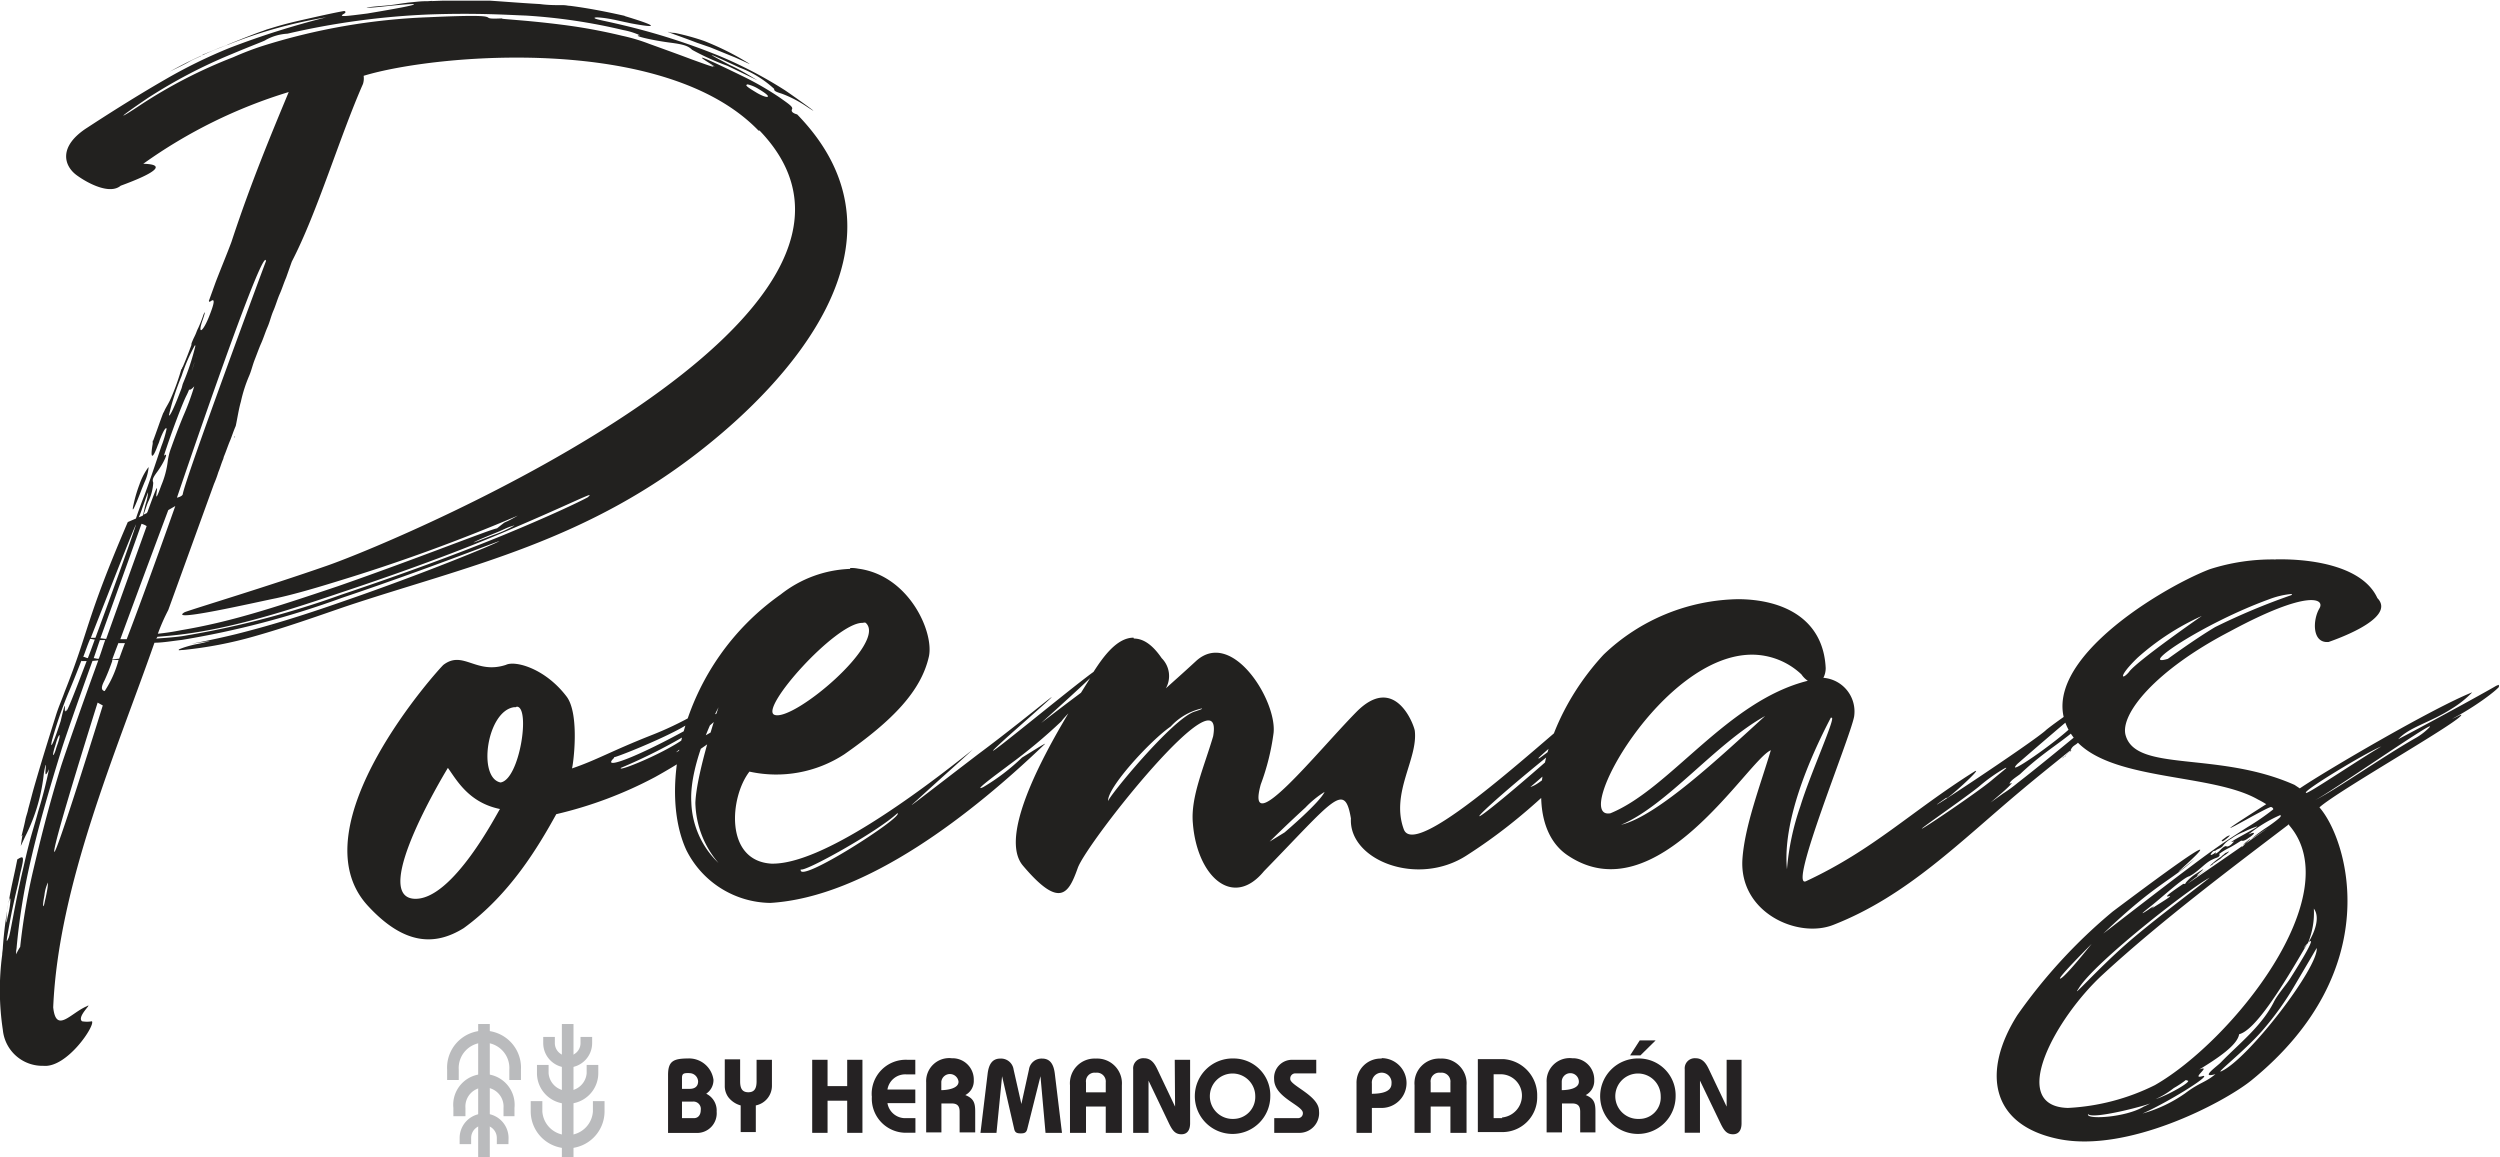 <svg xmlns="http://www.w3.org/2000/svg" xmlns:xlink="http://www.w3.org/1999/xlink" viewBox="0 0 227.9 105.48"><defs><style>.cls-1{fill:none;}.cls-2{clip-path:url(#clip-path);}.cls-3{fill:#22211f;}.cls-4{fill:#babbbd;}.cls-5{fill:#252223;}</style><clipPath id="clip-path" transform="translate(-0.1)"><rect class="cls-1" y="0.06" width="227.9" height="104.27"></rect></clipPath></defs><title>restaurante poemas hermanos padron canarias</title><g id="Capa_2" data-name="Capa 2"><g id="Capa_1-2" data-name="Capa 1"><g class="cls-2"><path class="cls-3" d="M43.78,0h-.21c-1.48,0-2.91.05-4.38.11.31,0,.63-.06-.11,0a8.12,8.12,0,0,0-1,.05c-1,.1-1,.1-.85.1s.16-.05-.84.11-1.59.16-2.43.26-.37.11.74,0c8.33-.89-2.74.85-.95.58-2.11.27-2.85.37-2.32.06.21-.11.21-.22.05-.27-1.16.21-2.32.48-3.48.74s-2.06.48-3.06.79l-.53.16c-.11.05-.16.05-.26.1-1.11.37-3.8,1.48-3.27,1.27-.21.11-.58.21-1.06.42s-.69.27-1.05.43c-.11,0-.27.15-.37.21-.32.15-.58.26-.9.42-.53.32-1.11.58-1.95,1a37.79,37.79,0,0,1,5.38-2.48,42.35,42.35,0,0,1,8.91-2.48A75.81,75.81,0,0,0,21,4.38a46.51,46.51,0,0,0-5.9,2.9c-2.85,1.64-5.7,3.48-7,4.33-2.75,1.74-2.16,3.53-1,4.37s3.06,1.75,4,.95c3.17-1.16,4.22-1.95,2.06-2A45.66,45.66,0,0,1,26.42,8.39C24.89,12.08,23,16.57,21.2,22.05c-.37,1-.9,2.27-1.43,3.64l-.63,1.74c.05.11.05.11.21,0,.32-.21.32.11-.11,1.22-.63,1.68-1.21,2-.63.42.21-.63.21-.74.05-.42a12.06,12.06,0,0,1-.47,1.21c-.21.42-.16.42-.37.84s-.42,1-.21.59c-.27.73-.53,1.42-.85,2.16-.05,0-.05.16-.1.21l-.06.05c0-.05.06-.1.06-.16a20.88,20.88,0,0,1-1,2.8c-.16.37-.37.69-.53,1a1.9,1.9,0,0,1-.16.32c-.32.84-.58,1.63-.9,2.48,0,.05-.05,0-.05.05v.26c-.26,1.43,0,1.43.47.11a2.47,2.47,0,0,0,.16-.42c.32-.85.58-1.27.64-1.06a10.07,10.07,0,0,1-.48,1.59c-.37,1.1-.89,2.69-1.53,4.43-.31.79-.58,1.53-.79,2.16l-.74.32C7.85,56.66,8.27,57.35,6,63.05c-.32.89-.58,1.42-.85,2.32-.68,2.16-1.37,4.38-2,6.59-.16.58-.32,1.22-.48,1.79-.05.32-.21.69-.26,1-.11.53-.21.89-.26,1.11s-.06.26-.11.37l.11-.11c-.06.32-.11.69-.16,1,.16-.31.31-.68.53-1.11a16.42,16.42,0,0,0,1.58-5.54c.16-.89.21-.94.16-.36s0,.68.31,0a40.16,40.16,0,0,1-1,3.9C3.31,75,3,75.92,2.73,77c-.21.8-.37,1.53-.53,2.22-.79,3.38-1.16,6-1.32,6.28-.21.47-.21.37-.05-.53s.37-2.11.85-4.11c.15-.59.21-1.06.36-1.64.27-1.11.16-1.16-.15-1-.11.05-.16.11-.21.11l-.16.79c-.21,1-.43,1.9-.58,2.85a36.92,36.92,0,0,0-.58,4.38c0,.21-.06.47-.06.68a24.28,24.28,0,0,0,.06,6.86,3.62,3.62,0,0,0,3.69,3.27c2.16.21,4.75-3.69,4.43-4.06a2.58,2.58,0,0,1-.9,0c-.52-.42,1.06-1.74.43-1.37-1.48.63-2.8,2.53-3.06.1.47-11.18,5.8-23.42,9.23-33.24.74,0,1.58-.15,2.53-.26A80.6,80.6,0,0,0,31.27,54.5c7.7-2.59,14.51-5.28,14.35-5.17-.37.26-7,3-14.24,5.49-3.91,1.37-6.86,2.26-9.81,3-2.64.64-4.28.9-3.91.85,1.85-.27,2-.32.63,0a10,10,0,0,0-1.47.37c-.27.1-.43.15-.43.21s.16,0,.43,0A36.75,36.75,0,0,0,23.31,58c2.79-.79,5.48-1.74,8.23-2.69,11.23-3.75,22.21-5.91,33.23-14.88,6-4.85,19.68-18,8-30-.37-.1-.58-.26-.47-.47s-.22-.43-1.11-1.06a27.2,27.2,0,0,0-3.38-1.95c-8-3.9-.1.42-3.43-1.32,1.53.79.53.42-1.21-.21C61.82,4.91,59.76,4.17,59.29,4a16.55,16.55,0,0,0-2.48-.74,49.56,49.56,0,0,0-5.44-1c-3.74-.48-6.17-.53-5.38-.59-3.11.16,1.32-.47-6.8-.1A57.34,57.34,0,0,0,23.94,4.22c-.79.26-1.64.58-2.59,1A44.74,44.74,0,0,0,12.86,9.6c-1.9,1.27-2.37,1.43.74-.68a46.83,46.83,0,0,1,7.65-4c1.9-.8,3.06-1.22,3.06-1.27a4.61,4.61,0,0,1,2-.58A69.44,69.44,0,0,1,39.19,1.32c4.38-.16,7.38.05,8.86.1a51.88,51.88,0,0,1,8.86,1.32,6.39,6.39,0,0,1,1.53.48c-.84,0,1.16.47,2.85.68,1.22.16,1.58.32,1.9.64A23,23,0,0,0,66.41,6l2.74,1.32c-.79-.47-1.63-1-2.48-1.37-2.42-1.27-2.32-1.27.85.21a9.61,9.61,0,0,1,3.16,1.95c-.05.16.16.27.69.43l0,0a10.88,10.88,0,0,1,2.32,1.21C75.59,11,72,8.44,71.58,8.18a39.19,39.19,0,0,0-6-3.12A60.29,60.29,0,0,0,57,2.32c-1.53-.37-2.48-.53-2.64-.63-.32-.16.58-.16,2.21.21C62.66,3.22,50.9.68,57,2c1.74.37,4.43.79.1-.52h0s-.1-.06-.16-.06C55.28,1.05,53.7.74,52.06.53c-.21,0-.32-.06-.63-.06-.69,0-1.38,0-2.11-.1-2-.11-3.64-.26-5.54-.37M42.67.21A12.62,12.62,0,0,0,39.4.42c.37.11,3.48,0,7,.26h.69c1.63.11,3,.32,3.85.37s1.26.11,1.11,0A41,41,0,0,0,45.1.26C44.2.21,43.41.21,42.67.21m-.05.63h-.9c-2.27,0-2.38.11-2,.11h2.54c.31,0,.63,0,.89,0s1.11-.06-.52-.06M61,2.9c-.15,0,1,.37,2.64,1l1.22.42,2.21.9c1.22.53,2.06,1,.53.1A25.49,25.49,0,0,0,64.3,3.74,21.12,21.12,0,0,0,61.61,3C61.24,3,61,2.9,61,2.9m8.34,9c16,16.62-32.18,37.14-39.46,39.68-5.6,1.95-11.77,3.8-12.93,4.22-1.74,1,6.49-.9,8.34-1.27,1.21-.26,3-.74,5.54-1.53A162.27,162.27,0,0,0,47.31,47c-1.74,1-.69.21-1.9,1.16-.79.16-7.38,2.8-14.51,5.28C24.78,55.5,21,56.71,16.6,57.45a21.13,21.13,0,0,1-2.11.32,17.85,17.85,0,0,1,.95-2.16l4.17-11.5A9.38,9.38,0,0,0,20,43.05c.16-.37.27-.79.43-1.16.05-.11.05-.21.1-.32.16-.37.37-1,.53-1.37s.32-.9.53-1.37c.16-.74.26-1.48.47-2.22a13,13,0,0,1,.74-2.32c.21-.47.32-1,.53-1.53s.37-1,.58-1.47.37-1,.58-1.48.32-1,.53-1.48.37-1.06.58-1.53.37-1,.58-1.48l.52-1.47c2.33-4.49,4.33-11.29,6.49-16.2a1.71,1.71,0,0,0,.06-.74c6.54-2,27.48-3.85,36,5m-1-4.22a3.39,3.39,0,0,1,1,.42c.53.32.9.58.85.69s-.53-.05-1.06-.37-.95-.58-.9-.68a.21.21,0,0,1,.11-.06m-43.95,16a.18.18,0,0,1,.05.11c.16-.48-7.43,20-7.59,21.26-.06.21-.53.31-.53.31s7.33-21.68,8.07-21.68M17.87,31.5h.05A21.81,21.81,0,0,1,16.76,35l-.1.37c-.63,1.69-1.11,2.69-1.16,2.48a22.73,22.73,0,0,1,1.16-3.59,15.67,15.67,0,0,1,1.21-2.79m.16,1c-.16.47-.32.89-.42,1.31a4.43,4.43,0,0,1,.31-.95c.06-.15.06-.26.11-.36M17.87,35a22.88,22.88,0,0,1-1.05,2.9c-.48,1.16-.85,2.17-1.11,2.9a5.4,5.4,0,0,0-.32,1.27,8.15,8.15,0,0,1-.58,2.16c-.42,1.16-.53,1.32-.42.58s-.11-.15-.84,1.85c0,.05-.06.05-.06.11l-.31.15c.15-.36.26-.79.42-1.16A4.45,4.45,0,0,0,14.07,44c-.1-.27-.05-.43.37-1,.58-.79,1.06-1.84.64-1.47-.06.05.05-.27.21-.74.42-1.27,1.37-3.85,1.79-4.7a5.39,5.39,0,0,0,.26-.58c.06.06.21,0,.48-.31a.19.19,0,0,0,.05-.11m3.64,4.7v0Zm-.05.16v-.16h.05c0,.05-.05.1-.05.16m0,.36h-.05l.05,0Zm-7.81,2.27a1.71,1.71,0,0,0-.16.21,5.88,5.88,0,0,0-.68,1.38,12.61,12.61,0,0,0-.53,1.79c-.21.9,0,.58.74-1.37l.26-.64a4,4,0,0,0,.37-1.37m-.05,2.32a4.47,4.47,0,0,1-.21,1c-.11.37-.16.74-.27,1.1-.1.06-.26.11-.37.16a8.76,8.76,0,0,0,.32-.84c.32-.9.48-1.37.53-1.43m40.25.27s0,0-.15.16c-.74.42-3.65,1.79-7.76,3.48-4.38,1.79-9.13,3.53-14.77,5.43A81.74,81.74,0,0,1,16.66,58c-.85.11-1.58.16-2.32.21,0,0,.1-.1.1-.16.58-.05,1.27-.1,2.16-.21,4.23-.53,8.45-1.74,14.51-3.8,8.39-2.79,13.25-4.8,15.57-5.8,4.59-1.95,7.07-3.17,7.17-3.11m-37.77,1s-2.53,7.18-4.43,12.14h-.58c1.68-4.59,4.37-11.77,4.37-11.77ZM13,47.75a1.62,1.62,0,0,1,.47.21c-.31.89-2,5.54-3.69,10.28-.16,0-.37-.05-.53-.05C11,53.34,12.75,48.48,13,47.75m-.48,0C12.07,49.22,10.33,54,8.8,58.14H8.38c1.79-4.54,4.06-10.39,4.16-10.39M47,47.9a11,11,0,0,1-2,.9c-1.9.74-2.06.79-1.27.42.48-.21,1.11-.47,1.64-.68s1-.48,1.42-.58A.77.77,0,0,1,47,47.9M24.84,57.14a.05.05,0,0,1-.06,0,3.29,3.29,0,0,0-.89.16c-.37.1-.8.26-1.16.37-.69.21-.74.31.68-.06l.37-.1c.79-.21,1.16-.42,1.06-.42M8.32,58.24c.16,0,.27.06.42.06-.21.58-.42,1.16-.63,1.69-.16,0-.26-.11-.42-.11.21-.53.37-1.05.63-1.64m.9.11c.16,0,.32,0,.47,0-.21.58-.36,1.11-.58,1.69C9,60.09,8.8,60,8.64,60c.21-.58.37-1.11.58-1.69m1.74.21s-.05,0-.05.11h.63c-.16,0-.37-.11-.58-.11m-.05.11c.26,0,.42,0,.58,0-.21.53-.37,1-.53,1.42-.21,0-.42.06-.63.06.16-.43.37-1,.58-1.53m-.58,1.58c.16,0,.37,0,.58,0A9.67,9.67,0,0,1,9.64,63c-.47-.1-.16-.68,0-1a18.6,18.6,0,0,0,.69-1.74m-2.8,0H8C6.84,63.31,6,65.47,6.16,64.63c-.37,1,.16-1.85-.53,1.11-.68,2.11-1,2.69-.79,1.74A39.13,39.13,0,0,1,6.32,63.2s.52-1.21,1.21-3m1.53,0c-1.58,4.33-3,8.44-3.38,9.6-1.21,3.9-1.95,7-2.53,9.44a57.67,57.67,0,0,0-1.21,7.08,4.55,4.55,0,0,0-.37.68v-.26c0-.11.05-.27.05-.42a58.29,58.29,0,0,1,1.11-7.13C3.52,75.6,4.58,72,5.68,68.43c.27-.9,1.48-4.38,2.85-8.18ZM9,64.05l.47.26s-4.43,14.3-4.43,13.3S9,64.05,9,64.05M5.53,67v.21a5.88,5.88,0,0,1-.22.74c-.1.26-.15.53-.26.74-.16.37-.16,0,.11-.79.15-.58.31-.9.37-.9M4.47,80.4v.11a5.11,5.11,0,0,1-.11.84c-.05.32-.15.69-.21,1-.1.48-.21.32,0-.73a3.56,3.56,0,0,1,.32-1.17M1,81.88a.23.23,0,0,1,.05.16,6.26,6.26,0,0,1-.1.84c-.05.32-.16.69-.21,1s-.11.42,0-.74A6.27,6.27,0,0,1,1,81.88M56.08,69c-.64.42,8.65-3.27,7.33-3.85a30.51,30.51,0,0,1-4,1.9c-3.59,1.42-5,2.27-7.17,3,.1-.21.74-4.9-.48-6.54-1.95-2.58-4.69-3.32-5.54-2.9-2.74.9-3.9-1.37-5.7,0-.21.15-13.61,14.77-6.85,22,3.27,3.53,6.06,3.64,8.7,2,4.22-3.06,6.81-7.44,8.44-10.39a37.08,37.08,0,0,0,9-3.38c4-2.21,7.39-4.85,7.28-5.12s-4.8,2.59-5.33,2.85c-.26.11,3-2.21,4.17-3.48.63-.68-1.48.42-1.74.58-5.17,3-9.5,4.75-8.12,3.43m7.06-2.37c-1,1.32-6.8,3.74-6.43,3.27a50.22,50.22,0,0,0,6.43-3.27M47.21,64.42c1.27,0,.27,6.65-1.48,6.91-2.11-.42-1.26-6.49,1.22-6.86,0,0,.1,0,.16,0ZM40.93,70c.8,1.11,1.9,3.17,4.75,3.75-.16.16-4.33,8.44-7.86,8.18-4-.32,3.11-11.93,3.11-11.93M77.6,51.86a10.82,10.82,0,0,0-6.33,2.33c-9.13,6.43-11.19,17.72-8.6,23.31a8.68,8.68,0,0,0,7.65,4.81c8.81-.53,18.52-8.24,25.06-14.51-.11,0-1.16.68-2.11,1.26a19.34,19.34,0,0,1-3.53,2.69c-1.22.58,2-1.74,2.32-2a48.74,48.74,0,0,0,4.8-4c1-1.42,9.49-8.55-1.85.16,16.14-14.51-10.81,8.23-2.9,1.11,7.75-6.86,2.27-2.06-2.85,1.74-6.75,5.17-6.54,5.06-5.49,4.11,2.06-1.89,3.75-3.37,5-4.53-5,4-13.76,10.5-18.35,10.39-4.28-.26-3.8-6.07-2-8.39a11.36,11.36,0,0,0,8.65-1.58c4.38-3.06,7-5.75,7.71-8.92.47-2.21-1.8-7.38-6.44-8a3.08,3.08,0,0,0-.74-.06m1.11,5c.1,0,.21-.06.31,0,2,1.79-6.64,9.07-8.33,8.38-1.37-.58,5.54-8.33,8-8.38m-13.09,7.7s-2,5.91-2.11,8.7a8.69,8.69,0,0,0,2.11,5.49,8,8,0,0,1-2.48-5.54c-.21-3.64,2.48-8.65,2.48-8.65m16.31,9.65c.68.27-9.18,6.6-8.81,5.12.26.32,7-3.43,8.81-5.12m21.52-16c-1.53,0-2.79,1.79-3.64,3.11.11.26-9.65,13.88-6.44,17.67,3.38,4,4.17,2.54,5,.21s13.45-18.25,12.34-12c-.84,2.85-2.06,5.54-1.85,7.91.37,4.85,3.64,7.86,6.49,4.38,6.33-6.49,7.34-8.23,7.92-4.8-.21,3.8,6.06,6.28,10.55,3.37,5.59-3.58,9.13-7.43,13.35-11.76a.64.64,0,0,1,.21-.69c.1-.15.31-.21.42-.37s.32-.37.47-.58.27-.31.43-.47c2.85-3.91-3.49,3.38-4.75,4.54-.11,0-.16.1-.27.16a2.14,2.14,0,0,0,.43-.74c-.16,0-.11-.06.15-.16s.43-.16.37-.32,0-.21.27-.31a12.18,12.18,0,0,0,2.32-2.33c0-.1-.42.32-1,1a9.71,9.71,0,0,1-1.48,1.27c-.26.11.16-.26,1-1.11A6.5,6.5,0,0,0,147,64.74a17.45,17.45,0,0,0-1.95,2c-1.64,1.74-4.22,4.69-5.44,5a50.65,50.65,0,0,0,6.07-6c0-.21,2.53-2.32,2.37-2.27-.84.74-2.48,1.63-1.47.31a14.33,14.33,0,0,1,1.21-1.63,15.19,15.19,0,0,1-2,1.32c-4.11,3.16-16.61,15.14-17.72,12.13-1.22-3.32,1.32-6.43,1-9-.11-.63-1.85-5.22-5.33-1.69s-10.18,11.93-8.71,6.6a21.29,21.29,0,0,0,1.17-4.7c.31-2.95-3.8-9.55-7.08-6.54-1.31,1.21-2.16,1.95-2.74,2.48A2.3,2.3,0,0,0,106,60c-.9-1.32-1.75-1.79-2.54-1.79m45.16,3.58a11.64,11.64,0,0,0-1.32,1.38c-.42.47-.73.89-.21.37.21-.16.32-.37.53-.53-.1.21-.26.37-.37.58-.31.42-.31.53.32-.21a12.18,12.18,0,0,0,1.05-1.59m-3,2.06c-.42.53-.84,1-1.21,1.43l-.06.05c-.37.26,0-.05.79-1,.16-.16.32-.37.48-.53m-36,.79c.15,0,.05.06-.59.27-2,.58-8,7.91-7.91,8.18-.16-1.17,3.85-5.54,5.7-6.81a5.49,5.49,0,0,1,2.8-1.64m35.92.11a.11.11,0,0,1,.11.1c.05.16-.27.53-1,1.27-.27.27-.58.63-.95,1-12,10.71-11.13,8.71-.58.32a11.4,11.4,0,0,0,2-2.06c-.05-.05,0-.21.21-.37s.21-.21.26-.21m-1.37.9c-.47.58-.9,1-1.05,1.16a21.27,21.27,0,0,1-2.75,2.32s0,0-.1,0c.42-.43,1.48-1.32,2.48-2.17.68-.58,1.16-1,1.42-1.26m-23.37,6.49c-.47,1-3.59,3.64-3.64,3.69l-1.37.84s1.37-1.37,3.27-3.11a8.8,8.8,0,0,1,1.74-1.42m37.77-17.57a18.16,18.16,0,0,0-12.34,5.06c-5.91,6.39-7.55,15.35-3.32,18.26,8.17,5.59,16.46-8.66,18.57-9.55-1,3.32-2.38,6.91-2.59,9.92-.32,4.9,5.07,7.28,8.29,6,6.75-2.64,11.55-7.6,17.3-12.4,1.32-1.11,2.9-2.37,4.33-3.53a1,1,0,0,1,.21-.32c.1-.1.31-.21.42-.32s.37-.26.53-.42l.79-.63A.73.73,0,0,1,191,66c.16-.1.27-.26.42-.37s.11,0,.16-.1.32-.27.48-.37c2.58-2.59,1.1-1.32,1.53-1.74v-.06c-.37.37-1.11,1-2.17,2-2.74,2.27-5.43,4.49-7.38,6a13.36,13.36,0,0,1-1.37,1l-1.11.8,1.11-.95c.84-.74,1-1,.63-.74,0-.27.53-.58.95-.9,3-2.85,4.75-3.16,8.07-7.07A26.26,26.26,0,0,0,189,66.21c-1.43,1.43-6.28,4.81-5,3.43,2.42-2.11,4.48-3.85,5.17-4.43,2.37-1.79,3.74-3.06,4.59-3.53,0-.06-5.49,3.53-7.12,4.85-1,1-13.35,9.13-9.08,6.17-.32.53,3.48-2.9,2.53-2.37-5.85,3.69-9.18,7.12-15.35,10-1.69.79,4-13,4.38-15a3.08,3.08,0,0,0-2.8-3.54,1.94,1.94,0,0,0,.21-.89c-.21-4.44-3.79-6.28-8.07-6.28Zm1.22,5.06a6.58,6.58,0,0,1,4.48,1.8,2.13,2.13,0,0,0,.58.58c-7.38,1.84-12.55,9.86-18,12.08-3.59.63,4.75-14.56,13-14.46m1.11,5.59c-4.07,3.7-9.82,9.13-13.14,9.92,4.17-1.74,8.65-7.44,13.14-9.92m6.06.16c.43-.1-1.95,5.12-2.85,8.07A23.14,23.14,0,0,0,163,79.24c-.42-4.32,2-10,4-13.82m21.79,3v.11c-.1,0-.21.21-.37.31h0c-.05,0,0,.11-.05.11a.2.2,0,0,0-.16.05l0,0-.16.16c-.16.11-.16.11,0,0s.26-.21.42-.37.31-.26.47-.37ZM182.91,70H183c0,.05-.63.53-1.37,1.16-1.27,1.06-6.18,4.38-6.33,4.38s4-2.85,5.22-3.85A15.44,15.44,0,0,1,182.91,70m24.63-19a18.68,18.68,0,0,0-6,.89c-4.69,1.8-17.72,9.66-12,15.83,3.48,3.48,12.29,2.8,16.41,5.17h0a8.09,8.09,0,0,1,.74.42c-7.13,4.54-.53.58.37.27.1-.06.31.1.26.21A22.1,22.1,0,0,1,205,75.39c-1.16.74-2.21,1.43-3.16,2.11-2.27,1.59-9.92,7.55-10,7.6,4.86-4.64,6.12-4.75,8.34-6.8-5.91,4.8,8.81-7.44-7.49,4.8A48.46,48.46,0,0,0,184,92.54c-3.21,5.07-2.53,10,3.75,11.29s15-3.27,17.57-5.33c12.4-10.07,8.81-21.94,6.22-24.9,1.69-1.53,13.14-8,12.93-8.44-.11,0-.42.21-.84.37,2.58-1.32,5.43-3.64,4-3-.52.32-4.8,2.69-8.91,4.86,1-1.11,2.95-1.53,4.9-2.8a9.32,9.32,0,0,0,1.85-1.48c-3.59,1.43-13.4,7.18-15.72,8.76l-.48-.32c-7-3.11-14.45-1.11-15.4-4.53-.53-1.9,2.69-5.91,9.49-9.45,7.13-3.85,8.71-3,8.18-2.11-.63,1.06-.68,3.22.85,3.06-.06,0,6.33-2.06,4.43-4-1.22-2.69-5.38-3.59-9.24-3.53m1.38,3.16c.1,0,.1.06,0,.11a59.81,59.81,0,0,0-6.92,2.9c-1.95,1.16-4.53,3.06-4.32,2.9-2.8.85,3.16-3.22,9.23-5.43a7.67,7.67,0,0,1,2-.48m-8.13,2s-6,4.16-6.65,5.12c-.68.79-1,.42.8-1.32a22.93,22.93,0,0,1,5.85-3.8m23.69,9s.11-.11.11-.11Zm-2.9,1.11a5.64,5.64,0,0,1-1.27,1c-2.9,1.64-7.33,4.75-9.23,5.7,1.27-.63,10.18-6.81,10.5-6.75m-4.43,1.84c-2,1.16-6.91,4.49-6.86,4.22-.42-.1,5.49-3.69,6.86-4.22M208,74.29s0,0,0,.1c.11.06-.74.69-1.21,1a13.2,13.2,0,0,0-1.48,1.11c2.53-1.69,1.37-.9-.53.42l-.32.32s0-.06.11-.16c-2.27,1.58-5.43,3.75-5,3.43,1.11-.85,2.32-1.74,1.16-.9-.42.32-.48.27-.05-.1s.37-.37-.32.1a3.88,3.88,0,0,0-1,.85c0,.1-.16.16-.21.1-3.54,2.38.74,0-2.59,2.06-.31.21-.42.26-.21.1s0-.1-.42.22c-.63.42-.79.47.16-.27s3.06-2.69,3.59-2.79c.84-.43,1.47-1.27,2.11-1.53.21-.11.42-.16.52-.22s.22-.26.06-.26a5.55,5.55,0,0,1,.84-.53c.53-.26,1.06-.63,1.16-.68s.21,0,.16,0,.21,0,.53-.26c.68-.43.68-.64,0-.32A12.26,12.26,0,0,1,208,74.29m-3.22,2.58a.63.63,0,0,1-.21.16,4.17,4.17,0,0,1,.63-.53c.06,0,0,0,.06,0-.21.16-.37.32-.48.42m4-1.69c5.48,6.33-5.22,19.68-12.24,23.69A20,20,0,0,1,188.6,101c-5.54-.16-1.1-8.24,3.22-12.19,5.28-4.86,11.61-9.61,16.94-13.67m-2.9.21c.21,0-3,1.64-2.22,1.38.16-.06.11,0-.1.21s-.43.26-.48.21-.26,0-.63.42a2.28,2.28,0,0,1-.27.21c-.21.16-.21.21-.1.05s.05-.15-.16,0c-.53.32-.16-.15,0-.26.05,0,.16,0,.27-.11.31-.15.47-.21.58-.37a2.37,2.37,0,0,1,.74-.63,5.14,5.14,0,0,1,1.16-.63,10.7,10.7,0,0,1,1.16-.48m-2.43.8s-.05.1-.32.31-.37.27-.42.21.11-.15.32-.31a.92.92,0,0,1,.42-.21m-.11,1.47-.21.11c-.1,0-.21.16-.37.26a1,1,0,0,1-.26.21,7.16,7.16,0,0,0-.79.64c-.16.1-.05.1.1,0s.06-.06.11-.11l.69-.47a2.24,2.24,0,0,1,.47-.37c.21-.16.32-.27.26-.27m-1.58,2.27C199,82,196.1,84.15,193.88,86.1c-2.64,2.33-5,5-4.33,4.07,1.38-2.43,11.29-10.08,12.19-10.24m9.29,2.9c.63.85,0,2.27-.48,3.06.64-.52-.21,1-1.69,3.33-.37.58-1.16,1.47-1.47,2.11-1.11,2.21-3.17,3.8-4.8,5.48-.27.32-2.06,1.54-.53,1.11-.95.79-1.43.74-2.75,1.74a12.75,12.75,0,0,1-3.9,1.85c2.27-1,6.28-3.48,5.54-3.43-1.32.42.9-1.06-.37-.58,1.64-1,3.48-2.21,3.64-3.22,1.48-.37,3.91-4.27,6.23-8.28-.27.37-.43.58-.27.32a2,2,0,0,1,.32-.37,7.16,7.16,0,0,0,.53-3.12M210.5,86l.05-.06-.1.11s.05,0,.05,0m-19.73,0s-2.43,3.06-2.85,3.16,2.9-3.21,2.85-3.16m20.52.37c.21,1.69-6.22,10.13-8.7,11.24-.59.26,2.11-1.85,3.69-3.65a27.2,27.2,0,0,0,3.06-4.27c1-1.69,1.95-3.32,1.95-3.32M199.47,98.5c.64,0-1.79,1.37-2.85,1.69a7.94,7.94,0,0,0,1.64-1,9.28,9.28,0,0,0,1.11-.74Zm-3.32,2.06a4.57,4.57,0,0,1-.63.32c-1.64,1-5.33,1.21-5.07.68.42.53,5.54-.84,5.7-1" transform="translate(-0.1)"></path></g><rect class="cls-4" x="51.22" y="93.35" width="1.06" height="12.13"></rect><path class="cls-4" d="M51.85,97.32a2.23,2.23,0,0,1-2.23-2.23v-.56h1.06v.56a1.17,1.17,0,0,0,2.34,0v-.56h1.06v.56a2.23,2.23,0,0,1-2.23,2.23" transform="translate(-0.1)"></path><path class="cls-4" d="M51.85,100.62a2.79,2.79,0,0,1-2.8-2.79v-.75h1.06v.75a1.74,1.74,0,0,0,3.47,0v-.75h1.06v.75a2.79,2.79,0,0,1-2.79,2.79" transform="translate(-0.1)"></path><path class="cls-4" d="M51.85,104.68a3.37,3.37,0,0,1-3.37-3.36v-.94h1.06v.94a2.31,2.31,0,0,0,4.61,0v-.94h1.06v.94a3.37,3.37,0,0,1-3.36,3.36" transform="translate(-0.1)"></path><rect class="cls-4" x="43.59" y="93.35" width="1.06" height="12.13"></rect><path class="cls-4" d="M46.45,104.3H45.39v-.56a1.17,1.17,0,1,0-2.34,0v.56H42v-.56a2.23,2.23,0,1,1,4.46,0Z" transform="translate(-0.1)"></path><path class="cls-4" d="M47,101.75H46V101a1.74,1.74,0,1,0-3.47,0v.75H41.43V101A2.8,2.8,0,1,1,47,101Z" transform="translate(-0.1)"></path><path class="cls-4" d="M47.59,98.45H46.53v-.94a2.31,2.31,0,1,0-4.61,0v.94H40.86v-.94a3.37,3.37,0,1,1,6.73,0Z" transform="translate(-0.1)"></path><path class="cls-5" d="M63.36,101.93H62.27v-1.51h1a.67.67,0,0,1,.71.77c0,.43-.22.74-.62.74m-.45-4.1a.79.79,0,0,1,.83.74c0,.47-.3.69-.77.69h-.7v-1c0-.42.19-.44.64-.44m1.57,1.88a1.49,1.49,0,0,0,.66-1.27,2.25,2.25,0,0,0-2.35-1.94C61.48,96.5,61,96.74,61,98v5.28h2.63a1.79,1.79,0,0,0,1.8-1.94,1.7,1.7,0,0,0-.9-1.61" transform="translate(-0.1)"></path><path class="cls-5" d="M69.07,98.57c0,.63-.18,1-.75,1s-.75-.36-.75-1v-2h-1.4V99a1.72,1.72,0,0,0,.31,1,2.12,2.12,0,0,0,1.14.77v2.43H69v-2.43A1.83,1.83,0,0,0,70.47,99V96.61h-1.4Z" transform="translate(-0.1)"></path><polygon class="cls-5" points="77.23 99.01 75.44 99.01 75.44 96.61 74.04 96.61 74.04 103.27 75.44 103.27 75.44 100.34 77.23 100.34 77.23 103.27 78.62 103.27 78.62 96.61 77.23 96.61 77.23 99.01"></polygon><path class="cls-5" d="M79.58,99.94a3.11,3.11,0,0,0,3.24,3.32h.73v-1.33H82.7A1.64,1.64,0,0,1,81,100.56h2.54V99.32H81a1.64,1.64,0,0,1,1.69-1.38h.85V96.61h-.73a3.11,3.11,0,0,0-3.24,3.33" transform="translate(-0.1)"></path><path class="cls-5" d="M85.91,99.38v-.77a.79.79,0,0,1,1.57,0c0,.62-1,.76-1.57.77m2.14.47a1.45,1.45,0,0,0,.82-1.38,1.94,1.94,0,0,0-2-2,2.1,2.1,0,0,0-2.34,2.2v4.56h1.39v-2.64h.92c.55,0,.74.25.74.76v1.88H89v-1.89c0-.78-.12-1.21-.92-1.52" transform="translate(-0.1)"></path><path class="cls-5" d="M95.11,96.5a1.16,1.16,0,0,0-1.21,1l-.69,3.14h0l-.71-3.14a1.16,1.16,0,0,0-1.21-1c-.76,0-1.06.56-1.16,1.4l-.65,5.37h1.46l.51-5.16h0l1.1,4.79c.07.35.25.42.6.42s.52-.07.6-.42l1.2-4.79h0l.46,5.16h1.5l-.65-5.37c-.1-.84-.4-1.4-1.16-1.4" transform="translate(-0.1)"></path><path class="cls-5" d="M100.9,99.58H99.1v-.9a.79.79,0,0,1,.89-.89.81.81,0,0,1,.91.89ZM100,96.5a2.25,2.25,0,0,0-2.36,2.43v4.34H99.1v-2.4h1.8v2.4h1.47V98.93A2.26,2.26,0,0,0,100,96.5" transform="translate(-0.1)"></path><path class="cls-5" d="M107.22,100.88h0l-1.62-3.41c-.22-.46-.53-1-1.2-1a.92.92,0,0,0-1,1v5.8h1.4V98.51l0,0,1.86,3.89c.31.64.56,1,1.14,1s.79-.45.79-1V96.61h-1.4Z" transform="translate(-0.1)"></path><path class="cls-5" d="M112.53,102a2.07,2.07,0,1,1,2-2.07,2,2,0,0,1-2,2.07m0-5.51a3.44,3.44,0,1,0,3.37,3.44,3.35,3.35,0,0,0-3.37-3.44" transform="translate(-0.1)"></path><path class="cls-5" d="M117.72,98.35a.46.46,0,0,1,.49-.5h1.88V96.61h-2.2a1.64,1.64,0,0,0-1.64,1.77c0,1.67,2.62,2.38,2.62,3.08a.44.44,0,0,1-.44.47h-2.17v1.34h2.21a1.8,1.8,0,0,0,1.87-2c0-1.39-2.62-2.3-2.62-2.9" transform="translate(-0.1)"></path><path class="cls-5" d="M125.16,99.71v-.93a.9.9,0,1,1,1.79,0c0,.8-1,.92-1.79.93m.89-3.21a2.2,2.2,0,0,0-2.29,2.27v4.5h1.4V101h.89a2.27,2.27,0,1,0,0-4.54" transform="translate(-0.1)"></path><path class="cls-5" d="M132.32,99.58h-1.8v-.9a.79.79,0,0,1,.89-.89.81.81,0,0,1,.91.89Zm-.91-3.08a2.25,2.25,0,0,0-2.36,2.43v4.34h1.47v-2.4h1.8v2.4h1.47V98.93a2.26,2.26,0,0,0-2.38-2.43" transform="translate(-0.1)"></path><path class="cls-5" d="M137.05,101.93h-.79v-4h.58a1.94,1.94,0,0,1,2,2,2,2,0,0,1-1.83,1.94m.17-5.32h-2.36v6.65h2.19a3.17,3.17,0,0,0,3.22-3.26,3.3,3.3,0,0,0-3.05-3.39" transform="translate(-0.1)"></path><path class="cls-5" d="M142.47,99.38v-.77a.78.78,0,1,1,1.56,0c0,.63-.95.76-1.56.77m2.14.47a1.46,1.46,0,0,0,.82-1.38,1.94,1.94,0,0,0-2-2,2.1,2.1,0,0,0-2.34,2.2v4.56h1.4v-2.64h.91c.56,0,.75.25.75.76v1.88h1.39v-1.89c0-.78-.11-1.21-.91-1.52" transform="translate(-0.1)"></path><path class="cls-5" d="M149.49,102a2.07,2.07,0,1,1,2-2.07,1.95,1.95,0,0,1-2,2.07m0-5.51a3.44,3.44,0,1,0,3.36,3.44,3.36,3.36,0,0,0-3.36-3.44" transform="translate(-0.1)"></path><polygon class="cls-5" points="150.93 94.84 149.48 94.84 148.6 96.21 149.54 96.21 150.93 94.84"></polygon><path class="cls-5" d="M157.5,96.61v4.27h0l-1.62-3.41c-.22-.46-.53-1-1.2-1a.92.92,0,0,0-1,1v5.79h1.39V98.51l0,0,1.87,3.89c.31.64.56,1,1.14,1s.78-.45.78-1V96.61Z" transform="translate(-0.1)"></path></g></g></svg>
